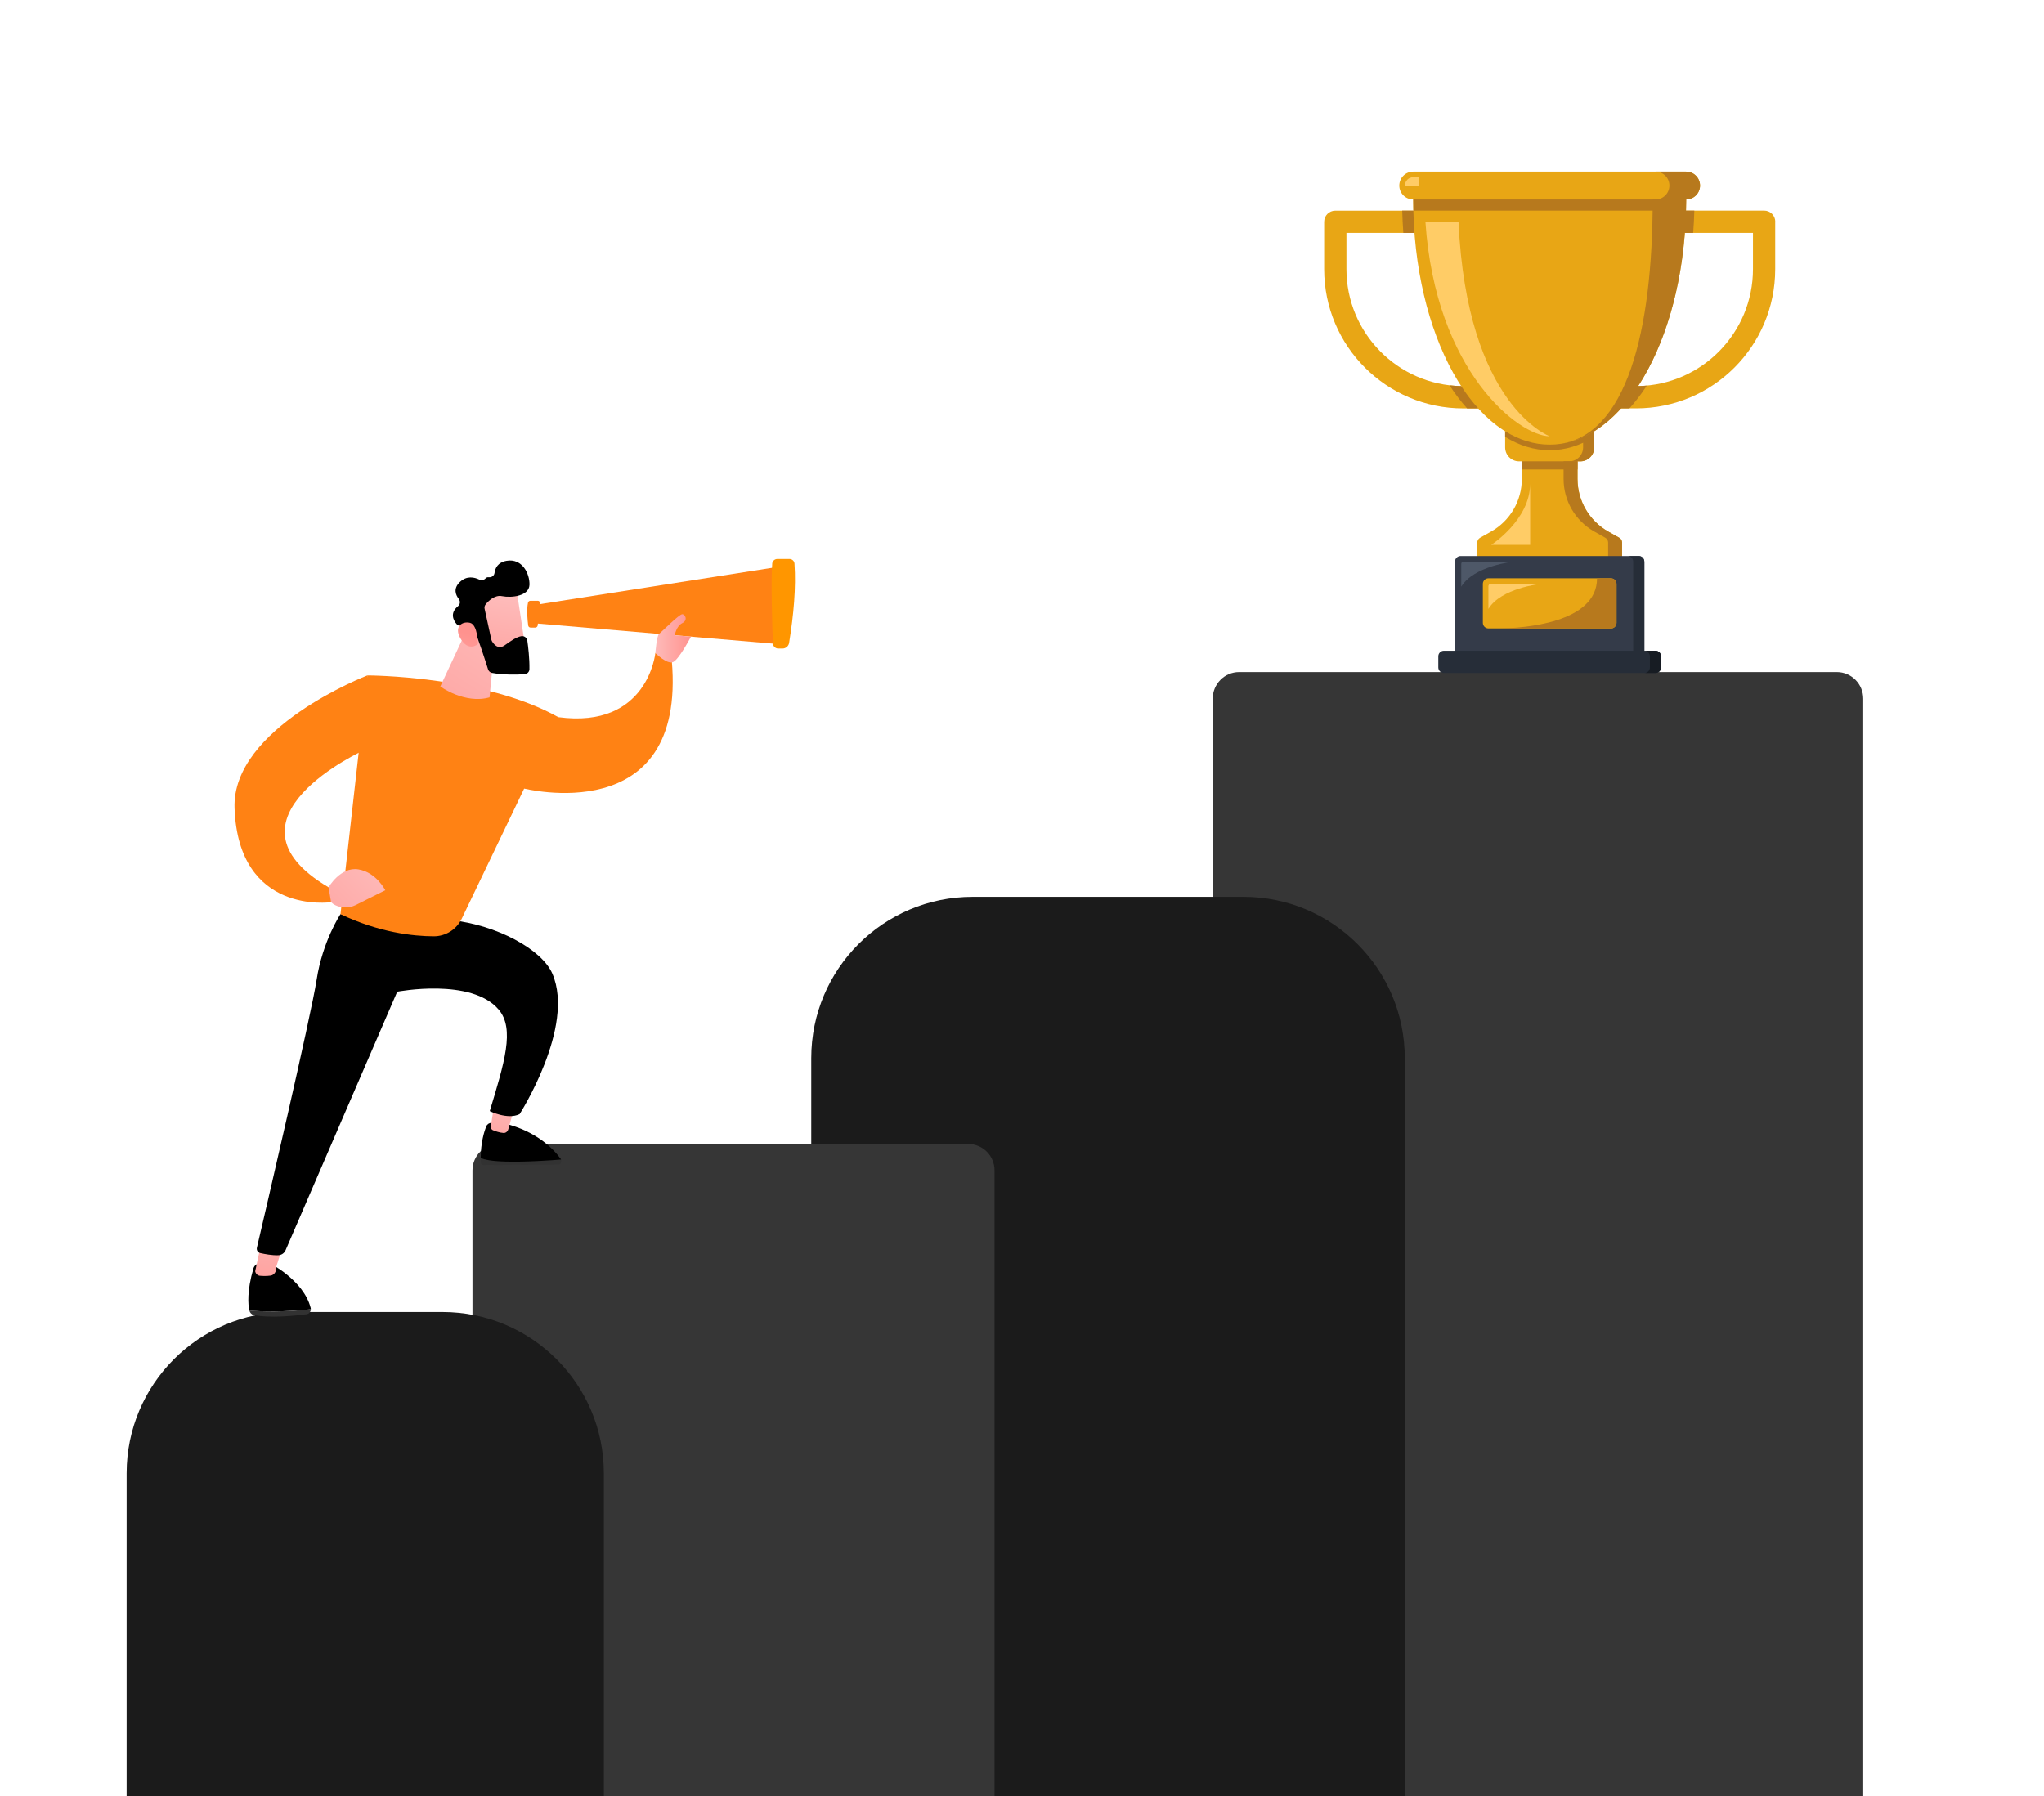<?xml version="1.0" encoding="UTF-8"?>
<svg xmlns="http://www.w3.org/2000/svg" xmlns:xlink="http://www.w3.org/1999/xlink" id="Camada_1" data-name="Camada 1" viewBox="0 0 512 450">
  <defs>
    <style>
      .cls-1 {
        fill: url(#linear-gradient-2);
      }

      .cls-2 {
        fill: #b7791d;
      }

      .cls-3 {
        fill: #363636;
      }

      .cls-4 {
        fill: #ff9600;
      }

      .cls-5 {
        fill: url(#linear-gradient-6);
      }

      .cls-6 {
        fill: #262d38;
      }

      .cls-7 {
        fill: #323232;
      }

      .cls-8 {
        fill: #fc6;
      }

      .cls-9 {
        fill: #1b1b1b;
      }

      .cls-10 {
        fill: #e8a615;
      }

      .cls-11 {
        fill: url(#linear-gradient-5);
      }

      .cls-12 {
        fill: #ff8214;
      }

      .cls-13 {
        fill: #343b49;
      }

      .cls-14 {
        fill: url(#linear-gradient-7);
      }

      .cls-15 {
        fill: url(#linear-gradient-3);
      }

      .cls-16 {
        fill: url(#linear-gradient);
      }

      .cls-17 {
        fill: #171c23;
      }

      .cls-18 {
        fill: url(#linear-gradient-4);
      }

      .cls-19 {
        fill: #4e5868;
      }
    </style>
    <linearGradient id="linear-gradient" x1="6178.03" y1="301.61" x2="6174.36" y2="333.69" gradientTransform="translate(-6108.89)" gradientUnits="userSpaceOnUse">
      <stop offset="0" stop-color="#febbba"></stop>
      <stop offset="1" stop-color="#ff928e"></stop>
    </linearGradient>
    <linearGradient id="linear-gradient-2" x1="6869.05" y1="-1393.91" x2="6866.38" y2="-1370.6" gradientTransform="translate(-6862.54 -238.02) rotate(15.66)" xlink:href="#linear-gradient"></linearGradient>
    <linearGradient id="linear-gradient-3" x1="96.1" y1="215.58" x2="65.82" y2="246.6" gradientTransform="matrix(1, 0, 0, 1, 0, 0)" xlink:href="#linear-gradient"></linearGradient>
    <linearGradient id="linear-gradient-4" x1="6962.17" y1="-1947.27" x2="6948.93" y2="-1890.05" gradientTransform="translate(-7086.1 -330.15) rotate(19.47)" xlink:href="#linear-gradient"></linearGradient>
    <linearGradient id="linear-gradient-5" x1="2808.79" y1="6222.24" x2="2790.58" y2="6246.33" gradientTransform="translate(-5283.4 -4014.4) rotate(-28.12)" xlink:href="#linear-gradient"></linearGradient>
    <linearGradient id="linear-gradient-6" x1="2782.13" y1="6241.32" x2="2796.73" y2="6226.34" gradientTransform="translate(-5283.4 -4014.4) rotate(-28.12)" xlink:href="#linear-gradient"></linearGradient>
    <linearGradient id="linear-gradient-7" x1="164.16" y1="159.92" x2="173.08" y2="159.92" gradientTransform="matrix(1, 0, 0, 1, 0, 0)" xlink:href="#linear-gradient"></linearGradient>
  </defs>
  <path class="cls-3" d="m466.72,450h-162.95V175.06c0-3.69,2.96-6.69,6.61-6.69h149.73c3.65,0,6.61,2.99,6.61,6.69v274.94Z"></path>
  <path class="cls-9" d="m351.88,450h-148.67v-184.9c0-22.33,18.1-40.42,40.42-40.42h67.83c22.33,0,40.42,18.1,40.42,40.42v184.9Z"></path>
  <path class="cls-3" d="m249.11,450H118.35v-156.79c0-3.65,2.96-6.62,6.61-6.62h117.55c3.65,0,6.61,2.96,6.61,6.62v156.79Z"></path>
  <path class="cls-9" d="m151.26,450H31.72v-80.89c0-22.33,18.1-40.42,40.42-40.42h38.7c22.33,0,40.42,18.1,40.42,40.42v80.89Z"></path>
  <g>
    <path d="m77.85,327.99c0-.12,0-.23-.04-.35-1.76-6.98-10.5-11.33-10.5-11.33l-2.24.18c-.75.06-1.39.58-1.6,1.31-1.63,5.6-1.33,9.02-1.02,10.53,0,0,0,0,0,0,2.86.26,8.74.42,15.38-.33Z"></path>
    <path class="cls-7" d="m62.46,328.33c.15.56.57,1,1.1,1.11,4.07.85,10.53.17,13.24-.19.6-.08,1.04-.63,1.05-1.26-6.64.76-12.53.59-15.38.33Z"></path>
    <path class="cls-16" d="m65.72,310.14l-1.8,8.35c.13.61.6,1.07,1.17,1.12.7.07,1.69.1,2.69-.04.89-.13,1.52-1.04,1.36-2.02l2.33-7.41h-5.74Z"></path>
    <path class="cls-7" d="m126.52,291.01c-3.42-.1-5.19-.5-6.11-.87,0,.34,0,.69.01,1.05.01.38.3.69.64.69l18.79-.12c.6,0,.95-.7.69-1.25-2.46.2-8.74.66-14.03.51Z"></path>
    <path d="m140.55,290.5s0,0,0-.02c-1.6-2.28-5.82-7.02-14.32-9.06l-3.12-.1c-.56-.02-1.08.32-1.29.84-.53,1.29-1.39,4-1.41,7.97.91.37,2.68.78,6.11.87,5.29.15,11.57-.31,14.03-.51Z"></path>
    <path class="cls-1" d="m123.96,275.61c-.04.3-.73,4.82-1,6.57-.06.42.14.81.5.96.63.26,1.68.63,2.66.7.53.04,1.03-.34,1.19-.9l1.92-6.86-5.26-.47Z"></path>
    <path d="m85.29,229.02s-4.49,6.73-5.98,16.45c-1.38,8.94-13.1,59.15-14.96,67.12-.14.61.24,1.2.85,1.34,1.15.26,2.99.6,4.51.54.8-.03,1.52-.53,1.83-1.27l27.96-64.75s18.59-3.58,25.42,4.49c4.1,4.84,1.4,13.36-2.24,25.42,0,0,4.49,2.24,7.48.75,0,0,13.94-21.79,8.22-35.14-2.65-6.18-14.06-12.27-25.42-13.46l-27.66-1.5Z"></path>
    <path class="cls-12" d="m85.29,229.02l6.73-59.81s29.16,0,47.85,10.47l-24.2,50.46c-1.3,2.71-4.03,4.44-7.03,4.43-5.13-.02-13.67-.94-23.35-5.55Z"></path>
    <path class="cls-12" d="m164.16,163.6s-1.87,19.07-24.3,16.07c0,0-8.61,9.5-8.79,17.83,0,0,40.94,10.58,37.2-32.04l-4.11-1.87Z"></path>
    <path class="cls-15" d="m82.3,222.29s2.99-5.23,7.48-4.49,6.73,5.23,6.73,5.23c0,0-4.49,2.24-7.48,3.74-2.99,1.5-8.22,0-6.73-4.49Z"></path>
    <path class="cls-12" d="m91.27,187.9s-38.13,17.2-8.97,34.39l.63,3.73s-23.19,3.36-24.18-23.54c-.75-20.19,33.27-33.27,33.27-33.27l-.75,18.69Z"></path>
    <path class="cls-18" d="m115.78,160.23l-5.49,11.75s6.12,4.48,12.34,2.73l1.6-16.68-8.45,2.2Z"></path>
    <path class="cls-11" d="m129.32,147.44c.11.21,2.42,15.91,2.42,15.91l-8.99,1.13-4.4-14.55s9.08-6.03,10.97-2.49Z"></path>
    <path d="m121.66,151.41c-.26.31-.36.72-.27,1.11l1.69,7.73c.03.12.07.23.12.33.32.58,1.47,2.35,3.25,1.07,1.52-1.09,2.93-2.08,4.16-2.27.71-.11,1.38.39,1.48,1.11.21,1.47.58,4.46.53,7.15-.01.68-.55,1.22-1.22,1.27-1.78.11-5.26.21-8.14-.33-.47-.09-.85-.43-1-.89-.64-2.02-2.44-7.66-3.2-9.18-.7-1.41-2.78-1.67-3.75-1.71-.37-.02-.71-.18-.94-.46-.71-.84-1.82-2.7.37-4.48.54-.44.62-1.25.18-1.81-.77-.99-1.44-2.58.26-4.22,1.72-1.66,3.64-1.22,4.85-.64.54.26,1.21.15,1.6-.29.17-.2.43-.33.81-.29.71.09,1.35-.37,1.44-1.08.16-1.21.83-2.64,2.98-3.03,3.96-.71,5.87,3.26,5.77,6.04-.11,2.77-4.44,3.3-6.89,2.81-1.8-.36-3.38,1.2-4.09,2.06Z"></path>
    <path class="cls-5" d="m119.72,161.36s-.02-4.84-1.97-5.32c-1.95-.48-4.09.91-2.45,3.83,2.04,3.63,4.42,1.49,4.42,1.49Z"></path>
    <polygon class="cls-12" points="133.51 151.63 195.57 141.91 194.82 161.35 133.51 156.12 133.51 151.63"></polygon>
    <path class="cls-4" d="m193.43,141.23c-.33,3.85,0,15.96.17,19.96.03.72.63,1.29,1.35,1.29h1.05c.82,0,1.53-.6,1.66-1.41,1.16-7.15,1.75-13.87,1.35-19.86-.04-.66-.6-1.17-1.26-1.17h-3.03c-.68,0-1.24.51-1.3,1.19Z"></path>
    <path class="cls-12" d="m134.69,150.51h-1.83c-.29,0-.54.2-.6.49-.4,1.82-.1,4.56.05,5.7.04.31.3.53.61.53h1.16c.31,0,.58-.24.61-.55l.61-5.5c.04-.36-.24-.68-.61-.68Z"></path>
    <path class="cls-14" d="m164.16,163.6s.34-4.33.92-4.78c.58-.45,5.06-4.94,5.81-4.94s1.5,1.5,0,2.24c-1.5.75-1.87,3.03-1.87,3.03l4.06.35s-2.94,5.59-4.43,6.34c-1.5.75-4.49-2.24-4.49-2.24Z"></path>
  </g>
  <g>
    <path class="cls-10" d="m444.67,55.56v11.86c0,19.27-15.62,34.89-34.87,34.89h-4.88l5.42-5.59c15.91-.29,28.76-13.32,28.76-29.3v-9.07h-20.92l.7-5.58h23.02c1.54,0,2.79,1.25,2.79,2.79Z"></path>
    <path class="cls-10" d="m406.31,135.93v6.16h-36.27v-6.16c0-.5.27-.97.71-1.21l2.75-1.55c4.76-2.68,7.7-7.71,7.7-13.18v-6.51h13.95v6.51c0,5.46,2.94,10.5,7.7,13.18l2.75,1.55c.44.24.71.71.71,1.21Z"></path>
    <path class="cls-2" d="m406.31,135.93v6.16h-3.49v-6.16c0-.5-.27-.97-.71-1.21l-2.75-1.55c-4.76-2.68-7.7-7.71-7.7-13.18v-6.51h3.49v6.51c0,5.46,2.94,10.5,7.7,13.18l2.75,1.55c.44.24.71.71.71,1.21Z"></path>
    <path class="cls-10" d="m399.34,108.04v4.05c0,1.93-1.56,3.49-3.49,3.49h-15.34c-1.92,0-3.49-1.56-3.49-3.49v-4.05h22.32Z"></path>
    <rect class="cls-2" x="381.2" y="115.57" width="13.95" height="2.05"></rect>
    <path class="cls-13" d="m411.89,140.7v24.42h-47.43v-24.42c0-.77.63-1.4,1.39-1.4h44.64c.77,0,1.39.63,1.39,1.4Z"></path>
    <path class="cls-6" d="m411.89,140.7v24.42h-2.79v-24.42c0-.77-.63-1.4-1.39-1.4h2.79c.77,0,1.39.63,1.39,1.4Z"></path>
    <path class="cls-6" d="m361.67,163.03h53.01c.77,0,1.4.63,1.4,1.4v2.79c0,.77-.63,1.39-1.39,1.39h-53.01c-.77,0-1.4-.63-1.4-1.4v-2.79c0-.77.63-1.39,1.39-1.39Z"></path>
    <path class="cls-17" d="m416.07,164.42v2.79c0,.77-.63,1.4-1.39,1.4h-2.79c.77,0,1.39-.63,1.39-1.4v-2.79c0-.77-.63-1.4-1.39-1.4h2.79c.77,0,1.39.63,1.39,1.4Z"></path>
    <path class="cls-10" d="m372.83,144.88h30.69c.77,0,1.4.63,1.4,1.4v9.77c0,.77-.63,1.39-1.39,1.39h-30.69c-.77,0-1.4-.63-1.4-1.4v-9.77c0-.77.63-1.39,1.39-1.39Z"></path>
    <path class="cls-2" d="m399.34,108.04v4.05c0,1.93-1.56,3.49-3.49,3.49h-2.79c1.92,0,3.49-1.56,3.49-3.49v-4.05h2.79Z"></path>
    <path class="cls-10" d="m373.53,102.32h-6.97c-19.26,0-34.87-15.62-34.87-34.89v-11.86c0-1.54,1.25-2.79,2.79-2.79h23.02v5.58h-20.23v9.07c0,15.98,12.85,29.02,28.76,29.3l7.51,5.59Z"></path>
    <path class="cls-10" d="m422.35,47.19v2.79c0,33.91-15.3,61.41-34.18,61.41s-34.18-27.49-34.18-61.41v-2.79h68.35Z"></path>
    <path class="cls-2" d="m354.31,58.35h-2.79c-.14-1.84-.23-3.7-.28-5.58h2.79c.05,1.88.14,3.75.28,5.58Z"></path>
    <path class="cls-2" d="m370.29,102.32h-2.79c-1.56-1.72-3.03-3.66-4.41-5.79.96.12,1.93.18,2.92.2,1.34,2.06,2.77,3.93,4.28,5.59Z"></path>
    <path class="cls-2" d="m399.34,108.04v1.4c-3.5,2.17-7.25,3.35-11.16,3.35s-7.66-1.18-11.16-3.35v-1.4c3.5,2.17,7.25,3.35,11.16,3.35s7.66-1.18,11.16-3.35Z"></path>
    <path class="cls-2" d="m422.35,47.19v2.79c0,32.85-14.36,59.69-32.42,61.33,17.55-1.67,24.05-28.49,24.05-61.33v-2.79h8.37Z"></path>
    <path class="cls-10" d="m425.84,46.49c0,.96-.39,1.84-1.02,2.47-.63.63-1.51,1.02-2.47,1.02h-68.35c-1.92,0-3.49-1.56-3.49-3.49,0-.96.39-1.84,1.02-2.47.63-.63,1.51-1.02,2.47-1.02h68.35c1.92,0,3.49,1.56,3.49,3.49Z"></path>
    <path class="cls-2" d="m422.35,49.98c0,.94-.01,1.86-.03,2.79h-68.28c-.02-.93-.03-1.86-.03-2.79h68.35Z"></path>
    <path class="cls-2" d="m425.84,46.49c0,.96-.39,1.84-1.02,2.47-.63.63-1.51,1.02-2.47,1.02h-7.67c.96,0,1.83-.39,2.47-1.02.63-.64,1.02-1.51,1.02-2.47,0-1.93-1.56-3.49-3.49-3.49h7.67c1.92,0,3.49,1.56,3.49,3.49Z"></path>
    <path class="cls-2" d="m404.92,146.28v9.77c0,.77-.63,1.4-1.39,1.4h-27.69c5.64-.11,24.2-1.31,24.2-12.56h3.49c.77,0,1.39.63,1.39,1.4Z"></path>
    <path class="cls-8" d="m372.83,152.56v-5.71c0-.32.26-.57.57-.57h12.51s-9.94,1.05-13.08,6.28Z"></path>
    <path class="cls-19" d="m366.03,146.98v-5.71c0-.32.26-.57.57-.57h12.51s-9.94,1.05-13.08,6.28Z"></path>
    <path class="cls-8" d="m388.18,109.29c-7.57,0-28.58-15.99-31.13-53.73h8.29c2.09,46.18,22.84,53.73,22.84,53.73Z"></path>
    <path class="cls-8" d="m373.53,136.51s9.76-6.28,9.76-15.35v15.35h-9.76Z"></path>
    <path class="cls-8" d="m355.4,44.4v2.09h-3.49c0-1.15.93-2.09,2.09-2.09h1.39Z"></path>
    <path class="cls-2" d="m424.41,52.77c-.05,1.88-.14,3.75-.29,5.58h-5.96l.7-5.58h5.54Z"></path>
    <path class="cls-2" d="m412.51,96.61c-1.37,2.1-2.82,4.01-4.36,5.71h-3.24l2.47-2.54,2.95-3.05c.73-.01,1.46-.06,2.18-.12Z"></path>
  </g>
</svg>
